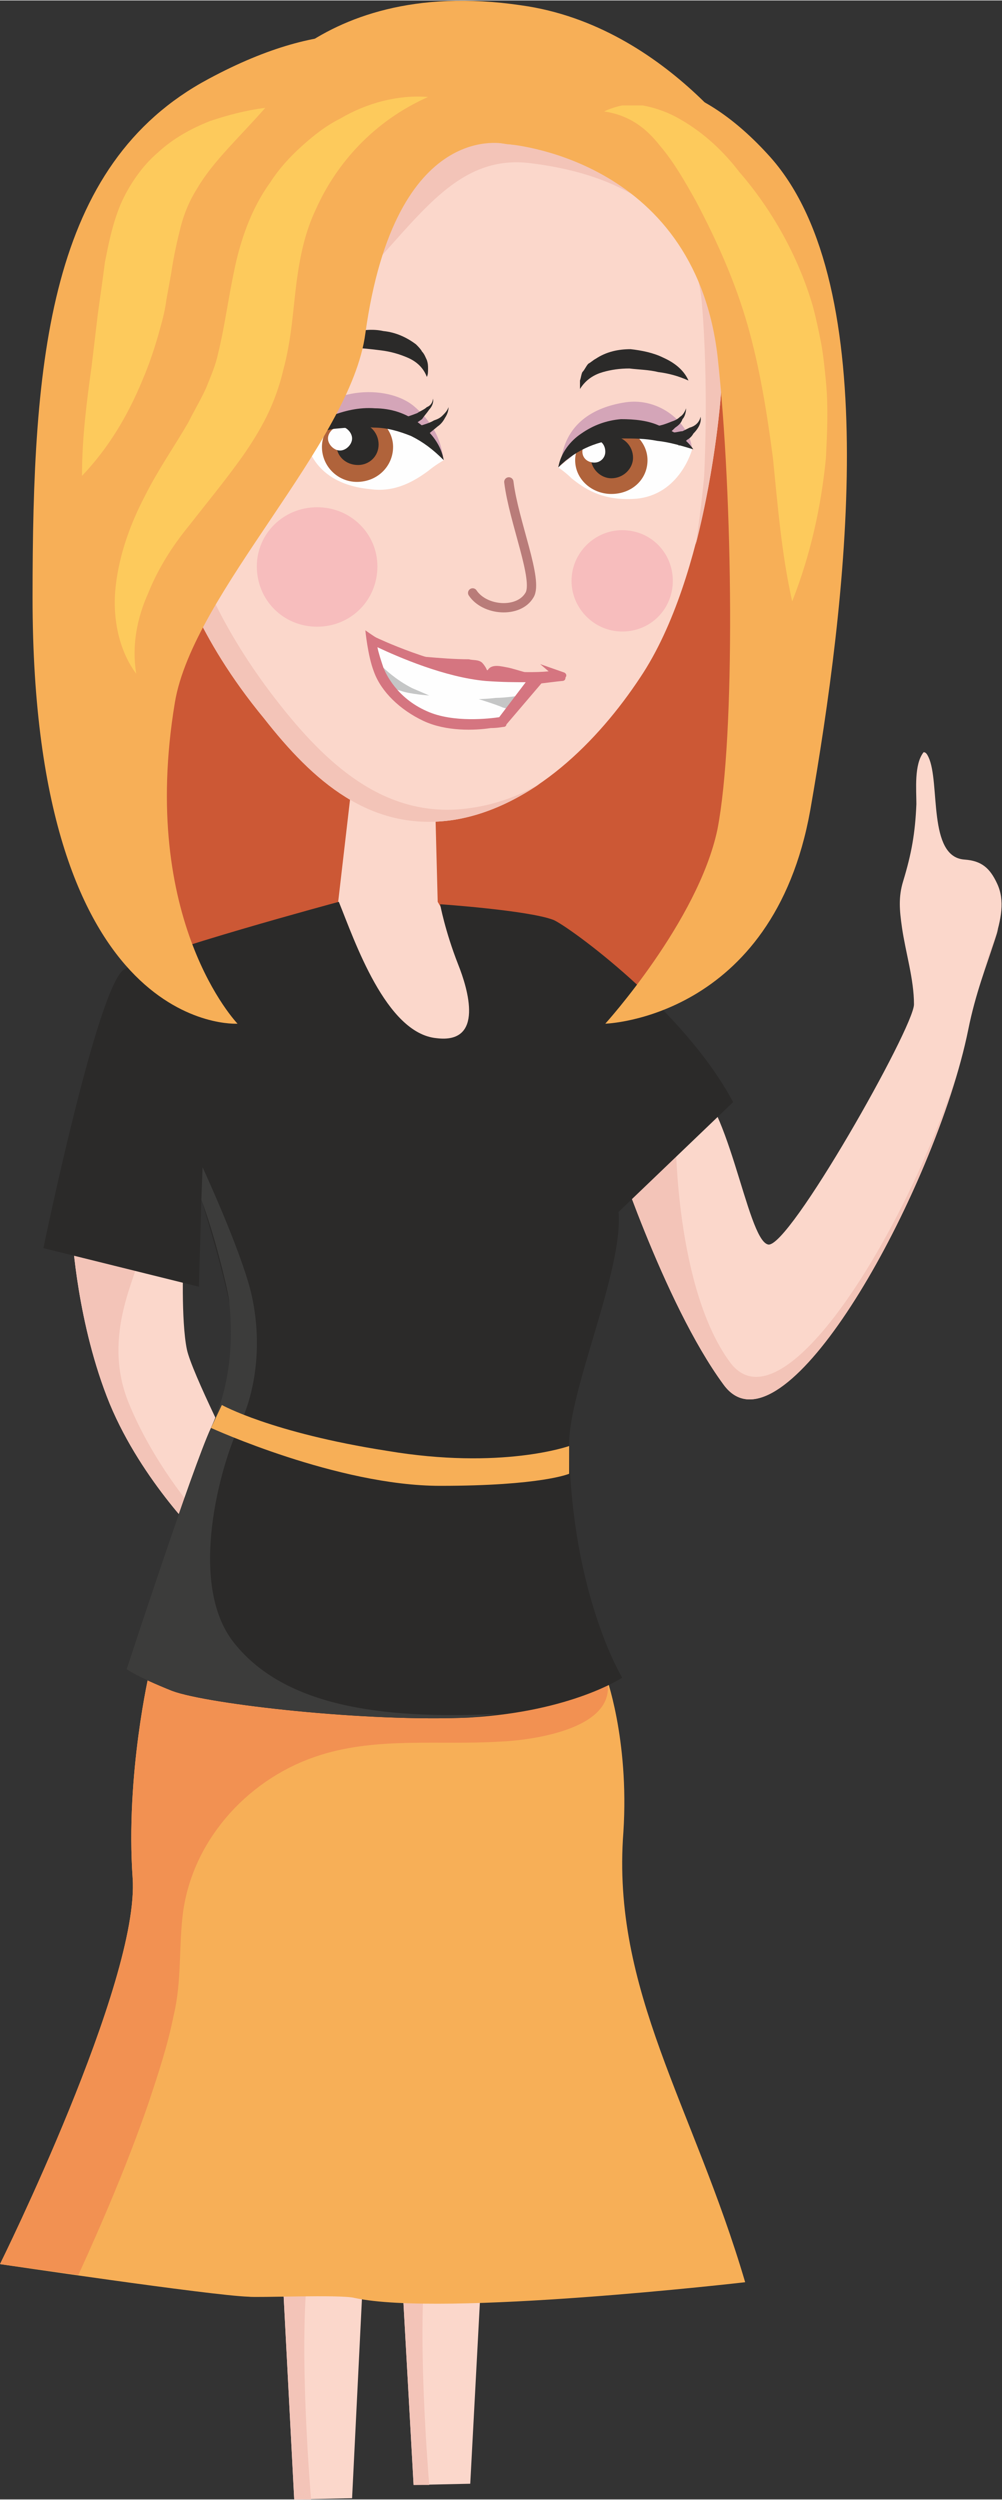 <?xml version="1.0" encoding="UTF-8"?>
<!DOCTYPE svg PUBLIC "-//W3C//DTD SVG 1.1//EN" "http://www.w3.org/Graphics/SVG/1.1/DTD/svg11.dtd">
<!-- Creator: CorelDRAW X7 -->
<svg xmlns="http://www.w3.org/2000/svg" xml:space="preserve" width="36.67mm" height="91.421mm" version="1.1" style="shape-rendering:geometricPrecision; text-rendering:geometricPrecision; image-rendering:optimizeQuality; fill-rule:evenodd; clip-rule:evenodd"
viewBox="0 0 831 2071"
 xmlns:xlink="http://www.w3.org/1999/xlink">
 <rect x="0" y="0" width="831" height="2071" fill="#333333" stroke="none"/>
 <defs>
  <style type="text/css">
   <![CDATA[
    .str1 {stroke:#2B2A29;stroke-width:3.715}
    .str0 {stroke:#B97C79;stroke-width:7.711;stroke-linecap:round;stroke-linejoin:round}
    .fil7 {fill:none;fill-rule:nonzero}
    .fil9 {fill:#FEFEFE;fill-rule:nonzero}
    .fil11 {fill:#C5C6C6;fill-rule:nonzero}
    .fil8 {fill:#3C3C3B;fill-rule:nonzero}
    .fil5 {fill:#2B2A29;fill-rule:nonzero}
    .fil0 {fill:#FBD7CB;fill-rule:nonzero}
    .fil14 {fill:#FDCA5C;fill-rule:nonzero}
    .fil1 {fill:#F3C4B8;fill-rule:nonzero}
    .fil13 {fill:#F7BDBD;fill-rule:nonzero}
    .fil2 {fill:#F7AF57;fill-rule:nonzero}
    .fil3 {fill:#F29152;fill-rule:nonzero}
    .fil12 {fill:#D57580;fill-rule:nonzero}
    .fil4 {fill:#CC5835;fill-rule:nonzero}
    .fil6 {fill:#D4A5B8;fill-rule:nonzero}
    .fil10 {fill:#B0633B;fill-rule:nonzero}
   ]]>
  </style>
 </defs>
 <g id="Vrstva_x0020_1">
  <g id="_494784696">
   <path class="fil0" d="M60 1024c0,0 4,73 31,139 27,65 78,114 78,114l28 -65c0,0 -38,-75 -42,-94 -5,-24 -3,-76 -3,-76l-92 -18z"/>
   <path class="fil1" d="M107 1163c-24,-58 9,-109 8,-123l-55 -16c0,0 4,73 31,139 27,65 78,114 78,114l5 -11c-17,-18 -48,-57 -67,-103z"/>
   <polygon class="fil0" points="306,1787 292,2070 244,2071 229,1783 "/>
   <path class="fil1" d="M306 1787l-2 13c0,0 -28,11 -42,49 -19,50 -4,222 -4,222l-14 0 -15 -288 77 4z"/>
   <polygon class="fil0" points="405,1776 390,2058 343,2059 327,1772 "/>
   <path class="fil1" d="M405 1776l-2 13c0,0 -28,10 -43,48 -19,50 -4,222 -4,222l-13 0 -16 -287 78 4z"/>
   <path class="fil2" d="M502 1387c0,0 20,53 15,131 -10,131 58,227 101,373 0,0 -251,29 -324,13 -12,-3 -81,0 -88,-1 -31,-1 -206,-27 -206,-27 0,0 116,-234 110,-320 -6,-86 14,-171 14,-171l378 2z"/>
   <path class="fil3" d="M65 1885c21,-46 41,-93 58,-142 8,-24 16,-48 21,-73 7,-29 4,-58 8,-87 9,-61 56,-111 114,-129 48,-15 99,-8 148,-11 27,-1 104,-11 88,-56l0 0 -378 -2c0,0 -20,85 -14,171 6,86 -110,320 -110,320 0,0 29,4 65,9z"/>
   <path class="fil4" d="M130 222c0,0 -46,408 -37,484 5,52 31,76 160,103l275 7c0,0 120,-66 120,-221 0,-154 -19,-349 -19,-349 0,0 -105,-269 -261,-238 -157,30 -238,214 -238,214z"/>
   <path class="fil4" d="M190 312c-6,52 -12,105 -17,157 -10,113 -59,251 86,294 63,18 132,20 196,4 25,-7 50,-16 70,-32 27,-22 42,-56 49,-89 13,-64 4,-135 0,-199 -2,-34 4,-85 -9,-118 0,0 -79,-202 -197,-179 -118,24 -178,162 -178,162z"/>
   <path class="fil0" d="M361 670l2 77c0,0 63,104 44,138 -20,34 -55,-5 -85,-38 -29,-32 -42,-96 -42,-96l13 -112 68 31z"/>
   <path class="fil0" d="M569 892c35,12 50,135 68,139 17,4 121,-180 121,-199 0,-21 -7,-43 -10,-64 -2,-14 -3,-25 1,-38 7,-23 10,-40 11,-64 0,-12 -2,-33 6,-43 2,0 3,2 4,4 10,21 -1,83 30,85 14,1 21,7 27,20 13,28 -12,61 -24,121 -27,133 -154,362 -203,294 -50,-68 -93,-202 -93,-202 0,0 40,-61 62,-53z"/>
   <path class="fil1" d="M605 1128c-43,-59 -47,-179 -44,-219 -5,7 -54,36 -54,36 0,0 43,134 93,202 45,62 154,-122 193,-256 -43,132 -145,297 -188,237z"/>
   <path class="fil1" d="M815 807c5,-15 10,-27 13,-38 -4,11 -9,24 -13,38z"/>
   <path class="fil5" d="M459 762c-21,-8 -94,-13 -94,-13 0,0 4,22 15,50 8,20 22,66 -18,61 -42,-4 -68,-81 -81,-113 0,0 -156,42 -178,56 -22,13 -67,231 -67,231l129 32 2 -72c0,0 15,47 23,84 9,36 0,72 -15,105 -15,32 -70,200 -70,200 0,0 8,6 38,18 30,11 162,26 247,22 84,-5 126,-33 126,-33 0,0 -42,-69 -44,-192 -1,-45 45,-145 41,-194 -3,-38 -21,-73 -21,-73l21 73 95 -91c-41,-77 -137,-146 -149,-151z"/>
   <path class="fil0" d="M598 325c0,0 -10,151 -67,236 -35,53 -89,107 -154,118 -70,11 -118,-33 -158,-84 -57,-69 -71,-124 -71,-124 0,0 -30,13 -63,-29 -22,-28 -48,-73 -45,-110 2,-22 20,-32 42,-29 23,3 39,22 50,42 9,15 15,25 20,42 14,-68 34,-125 103,-174 91,-64 119,-158 200,-147 81,10 135,47 141,115 7,69 2,144 2,144z"/>
   <path class="fil1" d="M596 181c-6,-68 -60,-105 -141,-115 -81,-11 -109,83 -200,147 -69,49 -89,106 -103,174 -5,-17 -11,-27 -20,-42 -11,-20 -27,-39 -51,-42 -21,-3 -39,7 -41,29 -1,14 2,28 6,42 7,-2 14,-3 21,-2 24,3 40,23 51,42 8,15 14,25 19,42 15,-68 35,-125 104,-174 91,-64 119,-158 200,-147 80,10 135,47 141,115 6,69 2,144 2,144 0,0 -2,24 -7,57 17,-66 21,-126 21,-126 0,0 5,-75 -2,-144z"/>
   <path class="fil1" d="M392 669c-69,11 -118,-33 -158,-83 -56,-70 -71,-124 -71,-124 0,0 -30,13 -63,-30 -22,-28 -48,-73 -44,-109 0,-8 3,-14 7,-19 -12,4 -21,13 -23,28 -3,37 23,82 45,110 33,42 63,29 63,29 0,0 14,55 71,124 40,51 88,95 158,84 25,-4 49,-15 71,-30 -17,10 -36,17 -56,20z"/>
   <path class="fil1" d="M167 377c14,-68 35,-125 104,-173 61,-44 94,-100 133,-130 -47,25 -80,91 -149,139 -58,42 -82,89 -96,143 3,7 6,13 8,21z"/>
   <path class="fil1" d="M279 215c-69,49 -103,132 -117,200 -4,-14 -4,-17 -10,-29 15,-86 47,-133 103,-173 91,-64 119,-158 200,-147 3,0 5,0 8,1 -69,3 -99,89 -184,148z"/>
   <path class="fil1" d="M40 332c2,-22 20,-32 41,-29 4,0 7,1 10,2 -14,3 -25,12 -27,29 -3,37 23,82 45,110 13,16 26,25 36,28 -8,2 -33,4 -60,-30 -22,-28 -48,-73 -45,-110z"/>
   <path class="fil6" d="M574 372c-2,-22 -27,-43 -55,-39 -27,4 -51,18 -54,51 0,0 18,-15 59,-13 41,3 47,2 47,2 0,0 3,-1 3,-1z"/>
   <path class="fil6" d="M368 378c-2,0 0,-21 -25,-42 -26,-21 -83,-12 -88,19 -1,2 0,13 0,13 0,0 39,-13 57,-14 19,0 56,24 56,24z"/>
   <path class="fil7 str0" d="M422 399c4,33 25,82 17,94 -9,15 -37,13 -47,-2"/>
   <path class="fil8" d="M190 1077c-2,-13 -13,-57 -23,-83l1 -27c0,0 31,67 40,103 9,37 6,78 -9,110 -16,33 -44,132 -5,181 45,57 135,63 220,59 -8,1 -16,2 -24,3 -85,4 -217,-11 -247,-22 -30,-12 -38,-18 -38,-18 0,0 55,-168 70,-200 15,-33 19,-68 15,-106z"/>
   <path class="fil9" d="M574 372c0,0 -14,-16 -47,-15 -32,1 -47,14 -51,19 -5,5 -13,11 -13,11 0,0 6,4 11,9 10,8 25,19 53,17 37,-3 47,-41 47,-41z"/>
   <path class="fil10" d="M477 381c0,16 14,28 30,28 17,0 30,-12 30,-28 0,-15 -13,-28 -30,-28 -16,0 -30,13 -30,28z"/>
   <path class="fil5" d="M490 379c0,9 8,17 17,17 10,0 18,-8 18,-17 0,-10 -8,-18 -18,-18 -9,0 -17,8 -17,18z"/>
   <path class="fil5" d="M541 353c6,0 11,-2 16,-4 3,-1 5,-2 7,-4 2,-1 4,-4 5,-7 0,3 -1,7 -3,9 -1,3 -3,5 -6,7 -2,2 -4,4 -7,6 -2,2 -5,3 -8,5l-4 -12z"/>
   <path class="fil5" d="M559 358c2,0 5,-1 7,-1 2,-1 4,-2 6,-3 4,-1 8,-4 9,-9 1,5 -2,10 -6,14 -1,2 -3,4 -5,5 -2,2 -4,3 -7,5l-4 -11z"/>
   <path class="fil9" d="M483 374c0,5 4,9 10,9 5,0 9,-4 9,-9 0,-6 -4,-10 -9,-10 -6,0 -10,4 -10,10z"/>
   <path class="fil5" d="M463 387c2,-12 10,-22 19,-28 10,-7 21,-11 33,-12 11,0 23,1 33,6 11,4 21,10 27,19 -10,-3 -20,-6 -30,-7 -10,-2 -19,-2 -29,-2 -19,2 -37,8 -53,24z"/>
   <path class="fil9" d="M368 381c0,0 -12,-24 -44,-30 -32,-7 -50,0 -56,4 -5,3 -15,4 -15,4 0,0 1,41 54,46 21,3 37,-7 48,-15 6,-5 13,-9 13,-9z"/>
   <path class="fil5" d="M329 347c6,-1 12,-3 17,-5 3,-2 6,-3 8,-5 3,-1 5,-4 5,-7 1,3 -1,7 -3,9 -2,3 -4,5 -6,8 -6,4 -11,8 -17,11l-4 -11z"/>
   <path class="fil5" d="M344 354c5,-2 11,-3 16,-6 3,-1 5,-2 7,-4 2,-2 4,-4 5,-7 0,3 -1,6 -3,9 -1,2 -3,5 -6,7 -5,4 -9,8 -15,11l-4 -10z"/>
   <path class="fil9" d="M308 529c0,0 7,30 14,42 8,13 31,22 45,26 14,5 50,1 50,1l30 -38c0,0 -54,-2 -72,-6 -18,-4 -67,-25 -67,-25z"/>
   <path class="fil7 str1" d="M308 529c0,0 7,30 14,42 8,13 31,22 45,26 14,5 50,1 50,1l30 -38c0,0 -54,-2 -72,-6 -18,-4 -67,-25 -67,-25z"/>
   <path class="fil11" d="M318 553c0,0 10,10 24,17l14 6c0,0 -16,-1 -24,-4 -8,-2 -10,-3 -10,-3l-8 -15 4 -1z"/>
   <path class="fil11" d="M432 576c0,0 -13,2 -21,2 -8,1 -14,1 -14,1 0,0 16,5 20,7 4,1 7,2 7,2l8 -12z"/>
   <path class="fil12" d="M313 536c1,5 3,11 5,17 2,5 11,25 36,36 22,10 53,6 60,5l22 -29c-9,0 -19,0 -33,-1 -34,-3 -73,-20 -90,-28zm94 67c-13,2 -37,3 -56,-6 -19,-9 -35,-24 -41,-41 -5,-13 -7,-34 -7,-34 0,0 7,5 9,6 0,0 50,24 92,27 25,2 41,2 51,1l-7 -6 20 7c2,1 2,3 1,4 0,2 -1,3 -3,3 -1,0 -17,2 -17,2l-29 34c0,1 -1,2 -2,2 -1,0 -5,1 -11,1z"/>
   <path class="fil12" d="M447 560c-8,-2 -17,-5 -25,-7 -6,-1 -15,-4 -18,3 0,-2 -3,-6 -4,-7 -3,-3 -8,-2 -11,-3 -12,0 -24,-1 -36,-2l-7 -1c0,0 47,14 67,16 20,3 34,1 34,1z"/>
   <path class="fil10" d="M267 370c0,16 13,29 29,29 17,0 30,-13 30,-29 0,-15 -13,-28 -30,-28 -16,0 -29,13 -29,28z"/>
   <path class="fil5" d="M279 368c0,10 8,17 18,17 9,0 17,-7 17,-17 0,-10 -8,-18 -17,-18 -10,0 -18,8 -18,18z"/>
   <path class="fil9" d="M272 363c0,5 5,10 10,10 5,0 10,-5 10,-10 0,-5 -5,-10 -10,-10 -5,0 -10,5 -10,10z"/>
   <path class="fil5" d="M368 381c-9,-9 -17,-15 -27,-20 -10,-4 -20,-7 -31,-7 -11,-1 -22,0 -33,1 -6,1 -11,3 -18,4 -3,1 -7,1 -10,0 -3,-1 -5,-5 -6,-7 2,2 4,3 7,3 2,0 5,-1 7,-2 5,-2 11,-5 16,-8 12,-5 25,-8 38,-7 6,0 13,1 19,3 6,2 12,5 17,9 11,8 19,19 21,31z"/>
   <path class="fil5" d="M481 322c0,-2 0,-5 0,-7 1,-3 1,-5 2,-7 2,-2 3,-5 5,-7 2,-1 4,-3 6,-4 9,-6 19,-8 29,-8 9,1 19,3 27,7 9,4 17,10 21,19 -9,-4 -17,-6 -25,-7 -8,-2 -16,-2 -24,-3 -8,0 -15,1 -22,3 -7,2 -14,6 -19,14z"/>
   <path class="fil5" d="M354 312c-3,-8 -9,-13 -16,-16 -7,-3 -14,-5 -22,-6 -8,-1 -16,-2 -24,-2 -8,1 -16,1 -25,4 5,-8 14,-13 23,-16 9,-3 19,-4 28,-2 10,1 19,5 27,11 2,2 4,4 5,6 2,2 3,5 4,7 1,3 1,5 1,7 0,3 0,5 -1,7z"/>
   <path class="fil2" d="M472 1198c0,0 -56,20 -151,4 -96,-15 -137,-38 -137,-38l-9 19c0,0 105,48 190,48 84,0 107,-10 107,-10l0 -23z"/>
   <path class="fil13" d="M213 469c0,28 22,50 50,50 28,0 50,-22 50,-50 0,-27 -22,-49 -50,-49 -28,0 -50,22 -50,49z"/>
   <path class="fil13" d="M474 481c0,23 19,42 42,42 24,0 42,-19 42,-42 0,-23 -18,-42 -42,-42 -23,0 -42,19 -42,42z"/>
   <path class="fil2" d="M197 96c0,0 58,-118 235,-92 124,17 197,134 197,134l-209 -19 -104 -16 -119 -7z"/>
   <path class="fil2" d="M420 119c0,0 -92,-23 -117,157 -12,91 -143,215 -158,306 -30,181 52,266 52,266 0,0 -170,11 -170,-353 0,-198 13,-359 146,-430 199,-107 247,54 247,54z"/>
   <path class="fil2" d="M420 119c0,0 155,10 175,175 13,117 15,316 0,393 -16,76 -93,161 -93,161 0,0 139,-4 170,-177 30,-172 62,-434 -33,-541 -120,-134 -219,-11 -219,-11z"/>
   <path class="fil14" d="M355 80c-45,20 -76,55 -93,93 -9,19 -13,38 -16,60 -3,23 -4,47 -11,73 -3,13 -8,27 -14,39 -6,12 -13,23 -20,33 -15,21 -30,39 -44,57 -14,17 -26,36 -34,56 -9,20 -14,43 -10,67 -15,-20 -20,-48 -17,-73 3,-26 12,-51 24,-74 11,-22 25,-42 36,-61 5,-10 11,-20 15,-29 4,-10 8,-19 10,-29 5,-20 8,-43 13,-67 5,-25 14,-52 30,-74 7,-11 16,-21 26,-30 10,-9 20,-17 32,-23 22,-13 48,-20 73,-18z"/>
   <path class="fil14" d="M501 92c4,-2 10,-4 15,-5 3,0 5,0 8,0 3,0 6,0 9,0 11,2 22,6 32,12 19,11 35,26 48,43 27,31 49,70 61,111 3,11 5,21 7,31 2,11 3,22 4,32 2,21 1,42 0,63 -4,41 -13,81 -28,119 -9,-40 -12,-80 -16,-119 -5,-38 -11,-75 -21,-110 -10,-35 -25,-69 -43,-103 -9,-16 -18,-32 -30,-46 -11,-14 -25,-25 -46,-28z"/>
   <path class="fil14" d="M220 89c-21,24 -43,44 -56,66 -7,11 -11,21 -14,32 -3,12 -6,25 -8,39l-4 22c-1,8 -3,16 -5,23 -4,15 -9,30 -15,44 -12,29 -28,56 -50,79 0,-32 4,-62 8,-91l5 -42c2,-15 4,-28 6,-44 3,-15 6,-31 13,-48 7,-16 18,-32 31,-43 13,-12 28,-20 43,-26 15,-5 30,-9 46,-11z"/>
  </g>
 </g>
</svg>
